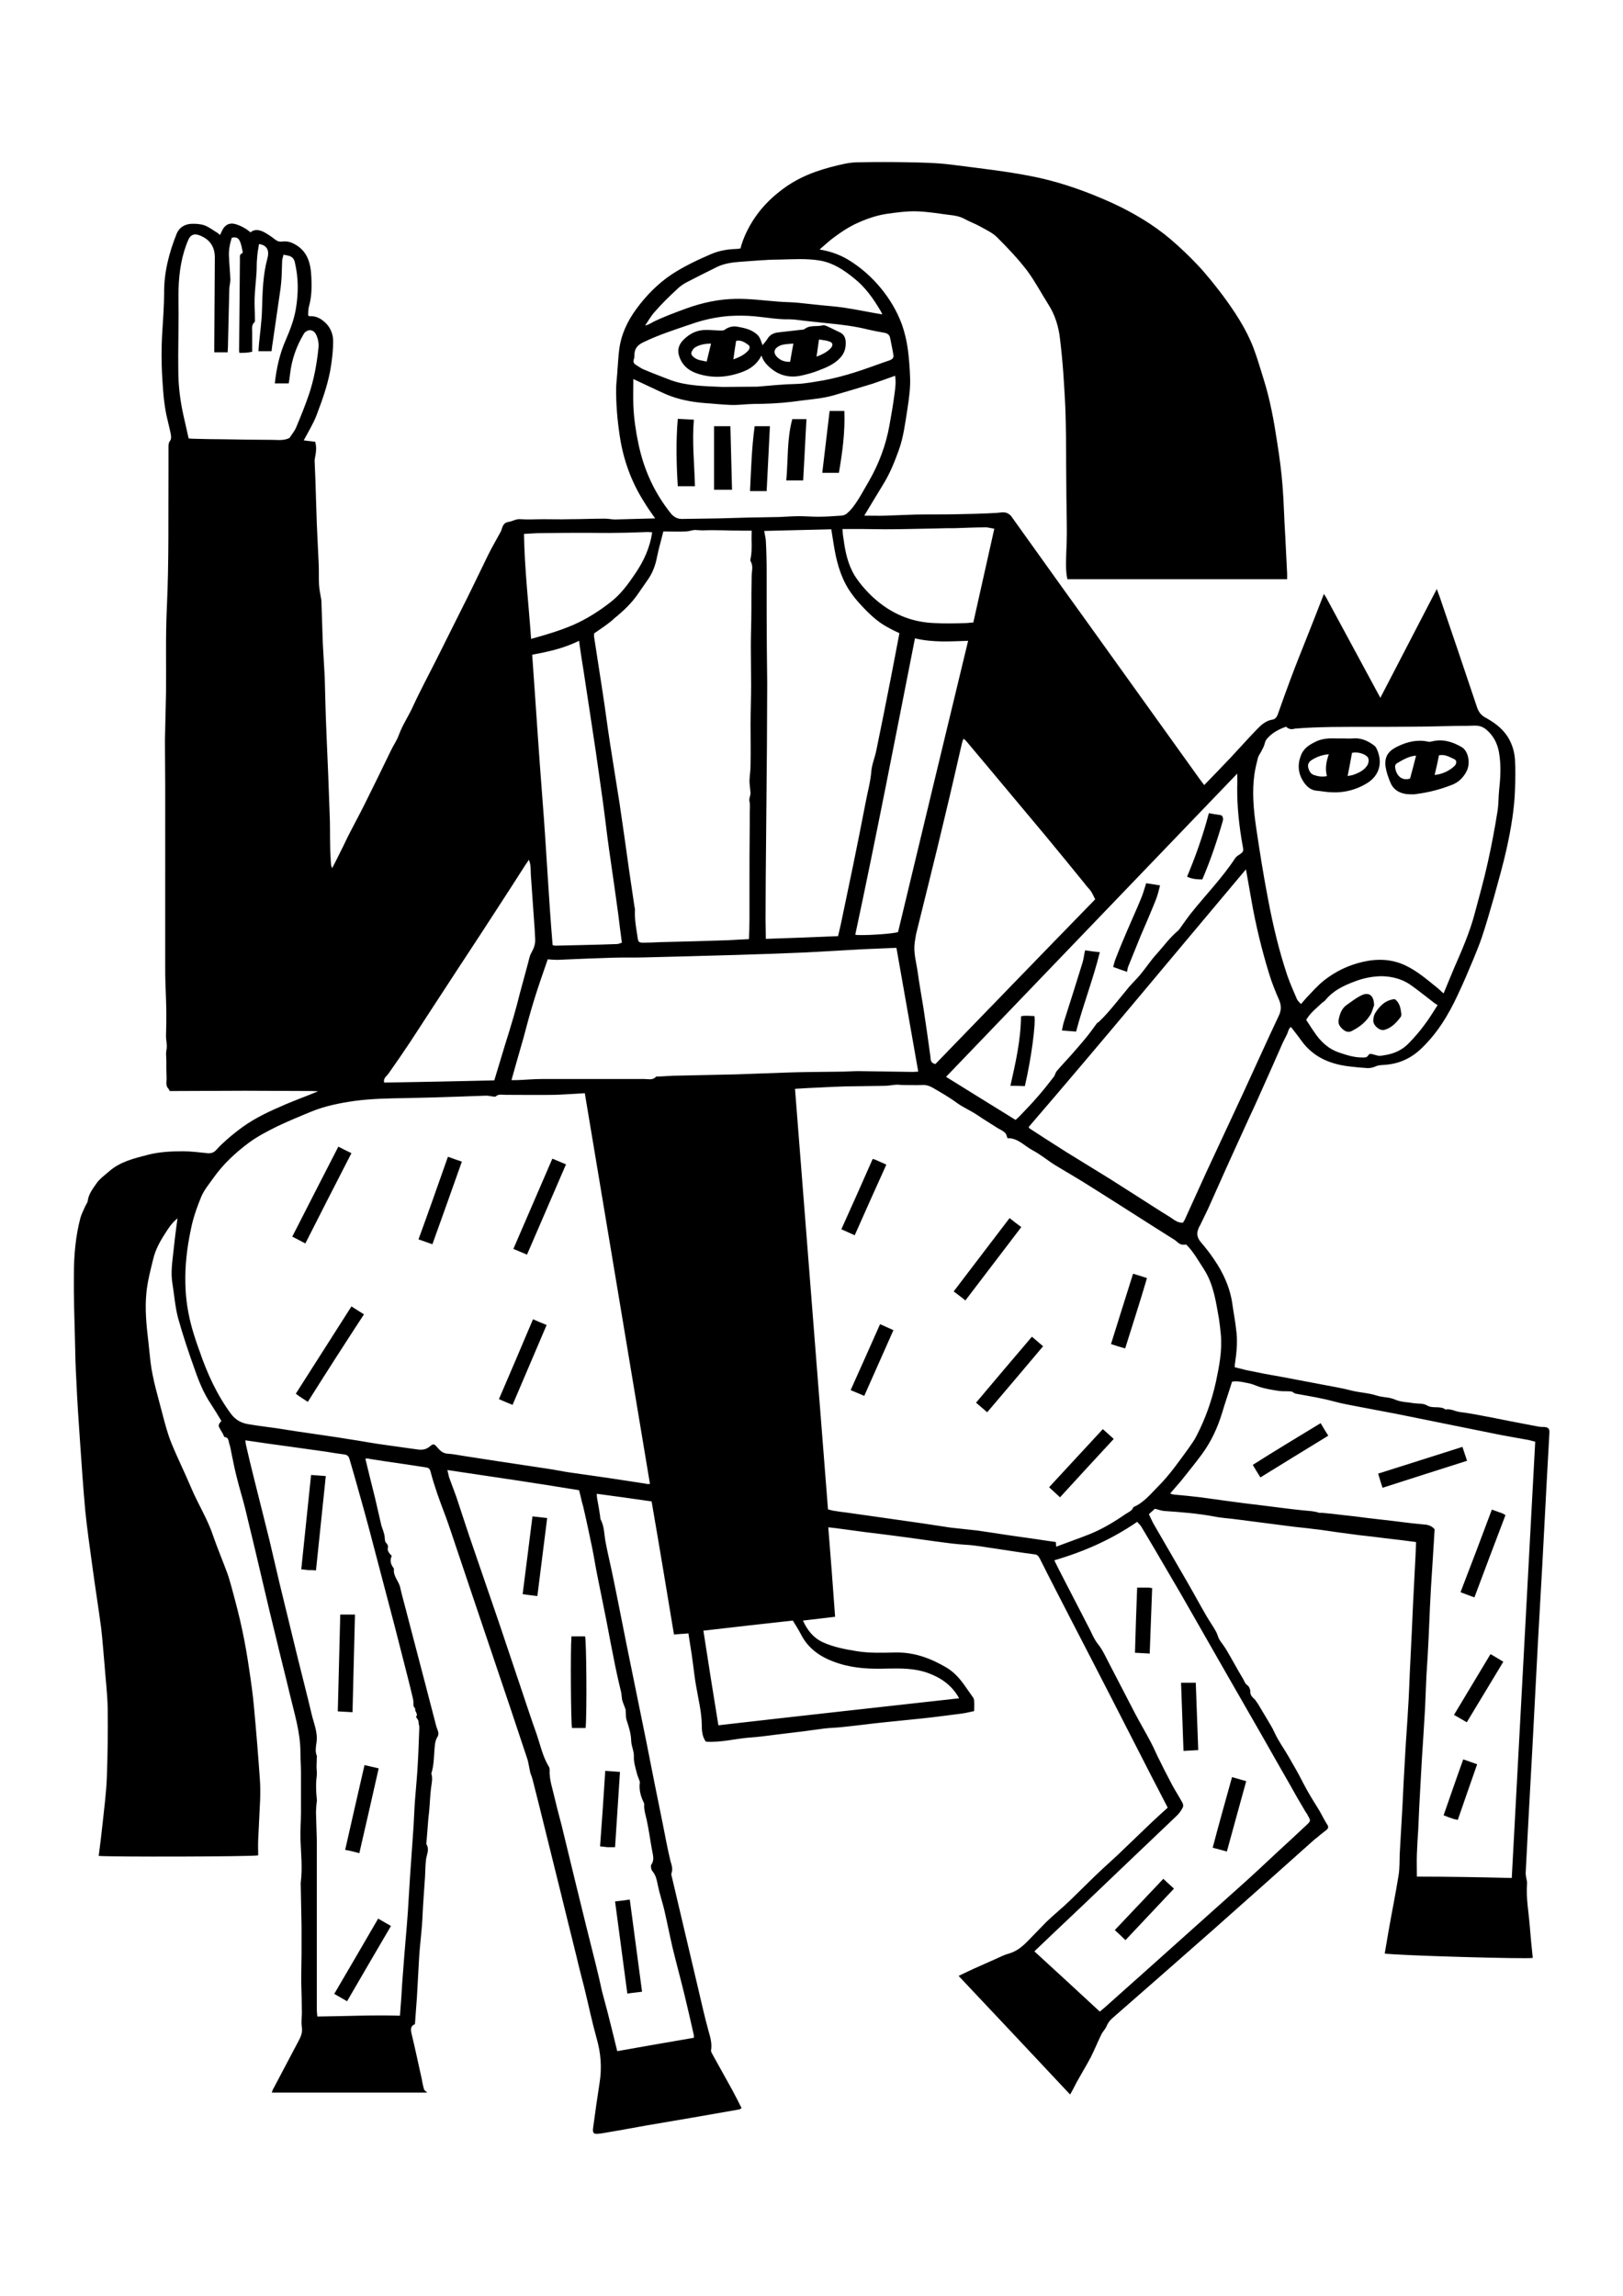 <svg xmlns="http://www.w3.org/2000/svg" viewBox="0 0 595.3 841.9" xml:space="preserve"><path d="M134 534.9c1.2 5 2.4 9.8 3.6 14.6.8 3.3 1.5 6.7 2.3 10 .2.7.5 1.3.7 2 .2.8.5 1.5.5 2.3.1.8 0 1.6.7 2.2.3.3.6 1 .5 1.4-.4 1.4.5 2.2 1.4 3.2-.8 1.6-.4 3.1.7 4.5 0 .1.1.1.1.2-.4 2.7 1.8 4.5 2.3 6.9.5 2.4 1.2 4.7 1.8 7.1 2.5 9.4 4.9 18.9 7.4 28.3l3.9 15c.2.7.4 1.4.7 2.1.3.9.3 1.6-.3 2.5-.5.9-.7 1.9-.8 2.9-.4 3.4-.2 6.9-1.3 10.3.6 1.8.1 3.6-.1 5.3-.3 2.5-.4 4.9-.6 7.4-.1 1.7-.4 3.4-.5 5.2-.2 2.5-.4 5.1-.6 7.6 0 .1-.1.3 0 .4 1.3 2.1-.1 4.1-.2 6.2-.2 1.9-.2 3.8-.3 5.7-.3 4.7-.7 9.4-.9 14-.2 5.4-1 10.8-1.3 16.2-.3 4.8-.5 9.6-.8 14.4-.2 3.1-.5 6.2-.7 9.5-1.7.7-1.6 1.9-1.2 3.7 1.3 5.3 2.4 10.7 3.6 16 .3 1.4.5 2.8.9 4.1.1.5.7.8 1.2 1.3h-57c.2-.6.3-1.1.6-1.5 3.1-5.9 6.3-11.9 9.4-17.8.8-1.5 1.3-3 1-4.8-.3-2 .1-4.1 0-6.1 0-3.2-.1-6.4-.2-9.7v-4c0-2.3.1-4.5.1-6.8v-10.3c-.1-5.2-.2-10.3-.3-15.5v-.4c.7-5.4.1-10.7-.1-16.1-.1-3.3.2-6.5.2-9.8V650c0-2.4-.2-4.8-.2-7.2 0-7.6-2.3-14.7-4-21.9-1.6-6.8-3.4-13.7-5-20.5-1.5-6-2.9-11.9-4.3-17.9-2.3-9.8-4.6-19.6-7-29.4-.9-3.6-2-7.1-2.9-10.7-.8-3-1.4-6-2-9-.3-1.4-.5-2.9-1-4.3-.2-.8-.2-2-1.6-2.1-.2 0-.4-.7-.6-1.1-.4-.6-.7-1.3-1.1-1.9-.7-1.2-.7-1.5.5-2.9-1.2-2-2.4-4-3.7-6-2.6-3.8-4.4-8.1-5.9-12.4-2.3-6.4-4.5-12.9-6.3-19.4-1.1-4.2-1.4-8.6-2.1-12.9-.6-3.8 0-7.6.4-11.4.4-3.9.9-7.9 1.5-12.2-2.1 1.7-3.3 3.6-4.5 5.5-1.9 2.9-3.6 6-4.4 9.4-1 4.1-2.1 8.2-2.5 12.4-.6 5.9 0 11.9.7 17.8.3 2.5.5 5 .8 7.5.8 6.6 2.8 12.9 4.4 19.2.9 3.4 1.8 6.9 3.1 10.2 2.3 5.7 5.1 11.3 7.5 17 2.5 5.9 6 11.4 8 17.5 1.6 4.6 3.5 9.1 5.2 13.7.6 1.7 1.1 3.5 1.6 5.3 1.4 5.2 2.8 10.4 3.9 15.7 1 4.7 1.8 9.4 2.5 14.2.7 4.7 1.4 9.5 1.8 14.3.8 8.6 1.5 17.2 2.1 25.8.2 2.6.2 5.3.1 8-.2 4.8-.5 9.6-.7 14.4-.1 1.9 0 3.8 0 5.7-1.8.5-55.3.6-58.5.2.5-3.9 1-7.7 1.4-11.6.6-5.8 1.4-11.6 1.6-17.5.3-8.3.4-16.6.3-24.9-.1-5.5-.8-11.1-1.2-16.6-.4-4.4-.7-8.7-1.2-13-1-7.5-2.2-15-3.2-22.4-.9-6.7-1.9-13.5-2.6-20.3-.8-8.8-1.4-17.6-2-26.4-.5-7.2-1-14.5-1.3-21.7-.3-4.9-.4-9.8-.5-14.7-.2-8-.5-16-.4-24 0-7 .6-14.1 2.4-20.9.4-1.4 1.1-2.7 1.7-4.1.3-.7.9-1.4 1-2.2.3-2.4 1.8-4.3 3.1-6.2 1.2-1.8 3.1-3.1 4.8-4.6 4-3.5 9.1-4.7 14.1-6 4.3-1.1 8.6-1.3 12.9-1.3 3 0 6 .4 9 .7 1.4.1 2.4-.2 3.4-1.4 2.3-2.5 4.9-4.7 7.6-6.8 4.8-3.8 10.2-6.5 15.8-8.9 4.4-2 9-3.6 13.8-5.6-.9 0-1.6-.1-2.3-.1-8.2 0-16.3-.1-24.5-.1-8.3 0-16.7.1-25 .1h-2.7c-.1-.3-.2-.6-.4-.8-1.1-1.1-.7-2.5-.7-3.8-.1-2.3-.1-4.5-.1-6.8 0-1.1-.2-2.3 0-3.4.5-2-.2-3.8-.1-5.8.1-2.6.1-5.2.1-7.9 0-3.5-.2-7-.3-10.5-.1-2.3-.1-4.6-.1-6.9V288c0-5.5-.1-10.9-.1-16.4.1-5.9.3-11.8.4-17.7.1-10.4-.2-20.7.3-31.1.8-17.1.5-34.3.6-51.4v-7.5c0-.8 0-1.5.6-2.3.4-.4.4-1.4.3-2-.3-1.8-.8-3.6-1.2-5.4-1.2-4.7-1.6-9.5-1.9-14.3-.3-4.4-.4-8.7-.3-13.1.1-4.3.5-8.6.7-12.9.1-2.1.2-4.2.2-6.2-.1-7.7 1.8-15 4.6-22 .9-2.2 2.8-3.4 5.1-3.6 1.7-.1 3.4 0 5 .5 1.7.6 3.2 1.8 4.7 2.7.4.2.7.5 1.1.9.3-.6.5-1.1.7-1.5 1.1-2.4 3-3.3 5.6-2.3.9.3 1.8.7 2.6 1.2.8.4 1.5 1 2.3 1.6 1.5-1.3 3.3-.9 4.9-.1 1.5.8 2.9 1.8 4.2 2.8.8.6 1.4.8 2.4.7 1.5-.2 2.9 0 4.4.8 5.1 2.6 6.2 7.3 6.4 12.3.2 3.6.1 7.3-.9 10.8-.3 1-.2 2.1-.3 3.1.3.2.4.4.5.4 2.6-.3 4.6 1.1 6.2 2.7 1.7 1.8 2.5 4.1 2.5 6.5 0 2.8-.3 5.6-.7 8.4-.9 6.5-3.1 12.6-5.4 18.7-1.2 3.1-3 6-4.7 9.2 1.4.2 2.7.3 4.2.5.5 1.7.4 3.3.1 5-.1.7-.3 1.3-.3 2 .2 4.6.4 9.2.5 13.8l.3 9.3c.2 5 .5 9.9.7 14.9.1 2.4 0 4.9.1 7.3.1 1.8.5 3.6.8 5.4.1.4.1.7.1 1.1.2 5 .3 10 .5 15.1.2 4.1.5 8.3.7 12.4.1 2.5.1 5 .2 7.6.1 4.8.3 9.6.5 14.5.4 9.2.8 18.5 1.1 27.7.2 4.2.1 8.3.2 12.5 0 2.1.2 4.3.3 6.4 0 .3.2.7.4 1.4 1.3-2.4 2.3-4.5 3.3-6.5 1.1-2.1 2-4.2 3.1-6.3 1.8-3.5 3.7-7 5.5-10.6 3.3-6.6 6.5-13.2 9.7-19.8.9-1.9 2.2-3.7 2.9-5.7 1.3-3.6 3.5-6.8 5.1-10.3 2.8-6.1 6-12 9-18 3.6-7.3 7.3-14.5 10.9-21.8 2.6-5.2 5.1-10.5 7.7-15.8 1.4-2.9 3.1-5.7 4.6-8.5.1-.1.1-.3.2-.4.5-1.4.7-3 2.7-3.3 1.5-.2 2.8-1.2 4.5-1 2.8.2 5.5 0 8.3 0 3.2 0 6.4.1 9.6 0 4.3 0 8.7-.2 13-.2 1.2 0 2.5.3 3.7.3 4.8-.1 9.7-.3 14.7-.4-1.5-2.1-2.9-4.1-4.1-6.1-4.7-7.4-7.6-15.5-8.9-24.2-.9-6-1.4-11.9-1.3-17.9.1-2.2.4-4.4.5-6.6.2-2.3.3-4.7.6-7 .7-5.6 3-10.5 6.3-15 3.6-4.9 7.9-9.3 13-12.7 4.6-3 9.5-5.3 14.6-7.5 2.9-1.2 5.9-1.7 9-1.8.5 0 1-.1 1.6-.2 1-3.9 2.8-7.5 5-10.9 3.2-4.8 7.3-8.7 12.1-12 6.5-4.4 13.8-6.6 21.4-8.2 1.9-.4 3.8-.5 5.7-.5 5.6-.1 11.1-.1 16.7 0s11.1.2 16.6.9c10.7 1.4 21.4 2.5 32 4.8 9.4 2.1 18.4 5.4 27.2 9.4 7.5 3.5 14.6 7.7 20.9 13 3.5 3 6.8 6.1 10 9.5 3.3 3.5 6.3 7.3 9.2 11.1 4.5 6.1 8.7 12.4 11.4 19.5 1.4 3.7 2.5 7.6 3.7 11.4 2.4 7.6 3.8 15.5 5 23.4.8 5.1 1.5 10.3 1.9 15.4.5 6.1.6 12.3 1 18.4.2 4.7.5 9.3.7 14v2.1h-80.6c-.7-3.2-.5-6.6-.4-9.9.1-2.3.2-4.6.2-6.9 0-6.2-.2-12.5-.2-18.7-.1-7.4 0-14.8-.2-22.2-.1-6-.5-12-.9-18-.3-4.1-.7-8.3-1.2-12.4-.5-4.5-1.8-8.8-4.3-12.7-2.6-4.1-4.9-8.5-7.8-12.4-3.3-4.3-7.1-8.3-11-12.2-1.7-1.7-4.2-2.8-6.3-4-1.8-1-3.8-1.7-5.6-2.7-1.8-1-3.8-1.3-5.7-1.5-4-.5-7.9-1.2-11.9-1.3-3.6-.1-7.2.4-10.8.9-4.1.6-8 2-11.8 3.8-2.5 1.2-4.9 2.8-7.1 4.4-2 1.4-3.8 3.1-5.9 4.9 4.3.7 8 2.1 11.4 4.3 4.2 2.7 7.9 6 11.1 9.9 3.2 3.9 5.8 8.2 7.6 13 1.3 3.6 2.1 7.4 2.5 11.2.3 2.7.5 5.5.6 8.2.2 4.1-.4 8.1-1 12.1-.8 5-1.4 10-3.1 14.8-1.6 4.4-3.3 8.7-5.8 12.7-2.3 3.7-4.5 7.5-6.9 11.4 2.7 0 5.3.1 7.9 0 3.6-.1 7.2-.3 10.9-.4 4.8-.1 9.6 0 14.3-.1 5.1-.1 10.2-.2 15.4-.5 1.6-.1 3.1-.6 4.5.4.3.2.7.5.9.8 8.9 12.4 17.7 24.8 26.6 37.1l42.6 59.4c.5.7 1 1.3 1.6 2.1 3.4-3.5 6.7-6.9 9.9-10.3 3.1-3.3 6.1-6.7 9.2-9.9 1.6-1.7 3.4-3.4 5.9-3.8.9-.1 1.5-.8 1.9-1.7 1.5-4.3 3.1-8.7 4.7-13 1.9-5.1 3.9-10.1 5.9-15.1 2.1-5.3 4.2-10.6 6.4-16.3.5.9 1 1.5 1.3 2.2 6.1 11.2 12.1 22.5 18.2 33.7.3.6.7 1.3 1.2 2.2 6.9-13.3 13.7-26.4 20.7-39.9.4 1.2.7 1.9 1 2.7 4.6 13.5 9.2 27 13.7 40.5.6 1.9 1.6 3.2 3.4 4.1 3.6 2 6.8 4.5 8.7 8.3 1.2 2.4 1.8 4.9 1.9 7.5.2 3.3.1 6.7 0 10-.2 7.5-1.5 14.9-3.1 22.2-1.3 5.9-3 11.7-4.6 17.6-1.4 4.9-2.8 9.8-4.4 14.6-.9 2.8-2.1 5.5-3.2 8.3-1.8 4.3-3.6 8.6-5.6 12.8-3.5 7.6-7.8 14.7-14 20.4-3.6 3.3-8 5.2-12.9 5.5-1.2.1-2.4.1-3.4.6-1.4.6-2.7.7-4.1.5-1.5-.1-2.9-.2-4.4-.4-7.5-.7-14.1-3.2-18.7-9.6-1.2-1.7-2.5-3.3-3.8-5-1 .7-1 1.9-1.5 2.8l-1.5 3c-1.4 3.1-2.7 6.2-4.1 9.3-1.8 4.1-3.7 8.2-5.5 12.3-.8 1.8-1.6 3.5-2.4 5.2-1.9 4.2-3.8 8.3-5.7 12.5-2 4.4-4 8.8-5.9 13.1-1.3 2.8-2.5 5.7-3.8 8.5-1 2.1-2 4.1-3 6.2-.2.3-.4.6-.5 1-.9 2-.4 3.6 1 5.2 1.6 1.9 3.2 3.9 4.6 6 3.6 5.2 6.1 10.8 6.9 17.1.4 2.9 1 5.8 1.3 8.8.6 4.1.2 8.2-.4 12.3-.1.4-.1.9-.1 1.5 1.4.3 2.7.7 4 1 2.3.5 4.6.9 6.9 1.4 2.2.4 4.5.8 6.7 1.2 5.3 1 10.5 2 15.8 3 3.1.6 6.2 1.1 9.2 1.9 3.1.8 6.5.9 9.5 1.9 2.2.7 4.6.5 6.8 1.5 2.1.9 4.6.9 6.9 1.3 1.6.2 3.4 0 4.7.8 2.2 1.3 4.8 0 6.8 1.5 1.9-.4 3.5.7 5.2.9 1.7.2 3.5.5 5.2.8 4.3.8 8.6 1.6 12.9 2.5 3.7.7 7.3 1.4 11 2.1.6.1 1.2.1 1.8.1 1.6.1 2.1.6 2 2.2-.3 5.4-.6 10.8-.9 16.3-.6 10.7-1.1 21.4-1.7 32.1-.5 9.4-1.1 18.8-1.6 28.3-.7 12.7-1.3 25.4-2 38.1-.5 9.7-1.1 19.4-1.6 29.2l-.9 17.4c0 .6.1 1.2.2 1.7.1.7.4 1.5.3 2.2-.4 5.2.6 10.4 1 15.5.3 3.9.7 7.8 1.1 11.7-1.7.5-50.2-.9-54.3-1.6.5-2.7.9-5.5 1.4-8.2 1.2-6.9 2.6-13.7 3.7-20.6.4-2.5.3-5.2.4-7.7.3-5.8.7-11.7 1-17.5.3-6.3.6-12.6 1-18.9.3-5.8.8-11.7 1.1-17.5.3-4.2.4-8.4.6-12.6.2-4.8.5-9.6.7-14.4.2-3.7.3-7.4.5-11.1.3-5.8.6-11.6.9-17.5.1-1.6.1-3.2.2-4.9-3.8-.5-7.6-1-11.4-1.4-3.1-.4-6.2-.8-9.2-1.1-2.8-.4-5.6-.7-8.3-1.1-2.9-.4-5.8-.9-8.8-1.2-2.9-.4-5.7-.6-8.6-1-6.5-.8-12.9-1.7-19.4-2.5-2.8-.4-5.7-.5-8.5-1.1-6-1.1-12.1-1.6-18.3-2-1-.1-2-.5-3.3-.8-.5.5-1.3 1.1-2.2 2 .6 1.2 1.1 2.4 1.7 3.5 4 7 8.1 13.9 12.1 20.9 2.5 4.3 4.8 8.6 7.3 12.9 1.1 1.9 2.4 3.7 3.5 5.7.4.7.6 1.5.9 2.2.1.3.3.7.5 1 .9 1.3 1.9 2.6 2.7 4 2 3.4 3.8 6.8 5.8 10.1.5.8.7 1.8 1.6 2.4.6.4 1.1 1.5 1.1 2.3-.1 1.6 1 2.2 1.8 3.1.4.5.7 1.1 1.1 1.6 1 1.7 2.1 3.5 3.1 5.2 1 1.7 2.1 3.4 2.9 5.2 1.4 3.1 3.5 5.9 5.2 8.9 1.8 3.1 3.6 6.2 5.2 9.4 1.6 3.1 3.4 6.1 5.3 9.1 1.3 2 2.3 4.3 3.6 6.3.5.7.5 1.4-.3 2-1 .8-2.1 1.6-3.1 2.5-.5.4-.9.7-1.4 1.1-12.2 10.9-24.4 21.8-36.6 32.6-12.5 11-25 22-37.5 32.9-1 .9-1.6 1.8-2.1 3-.5 1.1-1.5 2-2 3.2-1.3 2.7-2.4 5.4-3.7 8-1.7 3.2-3.6 6.3-5.3 9.4-.5.9-.9 1.8-1.4 2.7-.2.4-.5.9-.9 1.6-13.7-14.6-27.2-29-40.9-43.5 2-.9 3.7-1.8 5.5-2.6 2.8-1.2 5.5-2.5 8.3-3.7 1.6-.7 3.1-1.5 4.7-1.9 2.7-.8 4.7-2.4 6.6-4.3 2.4-2.4 4.7-4.9 7.1-7.3 2.8-2.7 5.8-5.1 8.6-7.8 3.1-3 6.2-6.1 9.3-9.1 2.7-2.6 5.4-5 8.1-7.5 4.1-3.9 8.2-7.9 12.3-11.8 2-1.9 4.1-3.8 6.2-5.7-2.1-4-3.9-7.6-5.8-11.2-5-9.8-10-19.5-15-29.3-4.8-9.4-9.7-18.8-14.6-28.3-3.9-7.6-7.8-15.1-11.6-22.7-.5-.9-.9-1.3-1.9-1.4-4.8-.6-9.5-1.4-14.3-2.1-3.6-.5-7.2-1.2-10.8-1.4-3.6-.2-7.2-.7-10.9-1.2l-10.8-1.5c-5-.7-10-1.3-14.9-1.9-3.7-.5-7.5-1-11.2-1.5-.8-.1-1.6-.2-2.7-.3.9 11 1.7 21.7 2.5 32.8-3.9.5-7.7.9-11.8 1.4 1.6 3.5 3.8 6.3 7.2 7.9 3.9 1.8 8.1 2.6 12.4 3.3 4.8.8 9.6.6 14.4.5 6.9-.1 12.8 2.1 18.6 5.5 2.7 1.6 4.7 3.8 6.5 6.3 1.1 1.6 2.2 3.1 3.3 4.7.3.4.4.9.4 1.4.1 1.1 0 2.2 0 3.6-1.5.3-3 .7-4.5.9-4.9.6-9.8 1.3-14.7 1.8-4.6.5-9.1.9-13.7 1.4-5 .5-10 1.2-15 1.7-2.4.3-4.8.3-7.2.6-2.5.3-5 .7-7.4 1l-9.9 1.2c-3.3.4-6.6.9-9.9 1.1-5.4.4-10.6 1.9-16.1 1.5-1.4-1.9-1.5-4.1-1.5-6.3-.1-4.8-1.3-9.5-2.1-14.2-.5-2.8-.8-5.7-1.2-8.6-.3-2.2-.6-4.5-1-6.7-.2-1.2-.4-2.5-.6-3.9-1.8.1-3.5.3-5.3.4-2.7-16.3-5.4-32.6-8.2-48.8-6.8-1-13.4-1.9-20.1-2.8 0 .6 0 1.1.1 1.6.4 2.2.8 4.4 1.1 6.5.1.5 0 1.1.3 1.5 1.2 2.4 1.2 5 1.6 7.5.8 4.4 1.9 8.8 2.8 13.2 2.3 11.1 4.4 22.2 6.7 33.3 1.8 9 3.7 18 5.5 27 2 10.2 4 20.3 6.1 30.5.9 4.5 1.7 9 2.8 13.5.4 1.5 1 2.9.4 4.5-.2.5.1 1.2.2 1.7 1.3 5.7 2.7 11.3 4 17 1.8 7.6 3.6 15.3 5.4 22.9 1.3 5.5 2.5 11 4 16.4.7 2.4 1.3 4.6.9 7-.1.5.4 1.2.7 1.8 2.3 4.2 4.7 8.4 7 12.6 1.2 2.2 2.3 4.4 3.5 6.8-.4.2-.7.5-1 .5-11.4 2-22.8 4-34.2 5.9-5.5 1-10.9 2-16.4 2.9h-.2c-2.5.4-3 0-2.6-2.5.7-5.4 1.5-10.7 2.3-16 .9-5.6.5-11-1.1-16.5-1.7-6.1-3-12.4-4.5-18.5-1-3.9-2-7.7-2.9-11.6-1.9-7.8-3.9-15.6-5.8-23.5l-7.8-31.5c-.8-3.2-1.6-6.3-2.4-9.5-.2-.9-.6-1.8-.9-2.7-.2-.8-.3-1.7-.5-2.5-.2-.9-.3-1.8-.6-2.6l-6.3-18.9c-4.8-14.2-9.6-28.5-14.4-42.7-2.6-7.7-5.2-15.5-7.8-23.2-1.4-4.2-3.1-8.3-4.5-12.4-.9-2.7-1.8-5.4-2.5-8.2-.3-1.1-.9-1.4-1.8-1.5-2.6-.4-5.2-.8-7.9-1.2-4.2-.6-8.4-1.2-12.7-1.9-.2-.2-.7-.1-1.5-.1zm253.4 32.3c4.2-1.6 8.3-3 12.3-4.6 4.7-1.9 9-4.5 13.2-7.4 1.1-.7 2.4-1.2 2.8-2.5 3.8-1.6 6.3-4.8 9.1-7.6 4.2-4.2 7.6-9.1 11.1-13.9 1.1-1.6 2.3-3.2 3.1-4.9 3.2-6.2 5.5-12.8 7-19.6 1.2-5.7 2.3-11.3 1.8-17.2-.2-2-.4-4-.7-5.9-1.1-6.1-1.9-12.3-5.3-17.8-2.1-3.2-3.9-6.6-6.7-9.4-1.7.2-2.3 0-3.6-1.2-.2-.1-.3-.3-.5-.4-2.5-1.6-5.1-3.2-7.6-4.8-8.5-5.4-16.9-10.8-25.4-16.1-3.5-2.2-7.2-4.3-10.8-6.5-2.9-1.8-5.5-4-8.5-5.6-3-1.6-5.4-4.5-9.1-4.4-.1 0-.2-.2-.1-.1-.3-.8-.4-1.5-.9-1.9-.7-.7-1.6-1.1-2.5-1.6-2.5-1.6-5-3.1-7.5-4.8-2.5-1.7-5.2-2.8-7.7-4.6-2.7-2-5.7-3.7-8.6-5.4-1.2-.7-2.5-1.2-4-1.1-2.4.1-4.8 0-7.1 0-.9 0-1.8-.2-2.6-.1-1.4.1-2.8.4-4.1.4-4.7.1-9.3.1-14 .2-3.2.1-6.4.2-9.5.4-3.1.1-6.2.3-9.4.5 4 51.5 8.1 102.8 12.1 154.2.7.2 1.3.4 1.9.5 1.7.3 3.4.5 5 .7 4.5.6 8.9 1.3 13.4 1.9l14.7 2.1 9.9 1.5c3.4.4 6.7.7 10.1 1.1 3.6.5 7.1 1.1 10.6 1.6 3.7.5 7.4 1.1 11.2 1.6 2.2.3 4.4.7 6.8 1 0 .3 0 .9.1 1.7zm-149-23c-8-47.9-15.9-95.6-23.9-143.3-3.9.2-7.5.5-11.1.6-6 .1-12 0-18 0-1.2 0-2.5-.4-3.6.6-.2.2-.7 0-1.1 0-.8-.1-1.6-.3-2.4-.3-3.7.1-7.4.3-11.1.4-6.2.2-12.3.4-18.5.5-6.1.1-12.3.2-18.4 1-5.7.8-11.2 1.9-16.5 4.1-4.1 1.7-8.2 3.4-12.2 5.3-3.6 1.8-7.3 3.7-10.5 6.1-4.8 3.6-9.2 7.7-12.7 12.6-1.6 2.3-3.5 4.5-4.6 7.1-1.6 3.9-3 7.9-3.8 12-1.4 6.6-2.2 13.3-2 20 .1 5.6 1 11.1 2.5 16.4.8 2.8 1.7 5.5 2.7 8.2 2.8 8.2 6.4 16.1 11.6 23.1 1.7 2.2 3.8 3.3 6.4 3.7 3.5.6 7 1 10.5 1.5 4.4.7 8.8 1.4 13.2 2 5.5.8 11 1.6 16.4 2.5 3.1.5 6.3 1.1 9.4 1.5 4 .6 8 1.1 12.1 1.7 1.8.3 3.4.2 4.9-1.1 1.3-1.1 1.6-.9 2.7.4 1 1.2 2.1 2.2 3.8 2.3 1.9.1 3.8.5 5.7.8 4.5.7 9 1.4 13.6 2.1 5.8.9 11.5 1.7 17.3 2.6 2.8.4 5.5 1 8.3 1.4 4.7.7 9.4 1.3 14 2l13.8 2.1c.4.2.8.1 1.5.1zm316.1 144.5c2.9-53.4 5.7-106.7 8.6-160-.9-.2-1.5-.4-2.3-.6-4.3-.8-8.7-1.5-13-2.4-11.9-2.4-23.7-4.8-35.6-7.2-4.6-.9-9.1-1.7-13.7-2.6-2.5-.5-4.9-.9-7.4-1.5-2.1-.5-4.1-1.1-6.2-1.5-3.2-.7-6.4-1.2-9.6-1.8-.6-.1-1.1-.7-1.6-.8-1.5-.2-3 0-4.5-.2-2.6-.4-5.3-.8-7.8-1.7-1.1-.4-2.2-.9-3.3-1.1-2.1-.4-4.2-1-6.2-.6-1.2 3.9-2.5 7.6-3.6 11.3-1.7 5.6-4.1 10.8-7.6 15.5-2.3 3.1-4.8 6.2-7.2 9.2-1.3 1.6-2.8 3.2-4.3 5 .6.2 1 .4 1.5.4 3.2.3 6.5.6 9.7 1 3.1.4 6.3.9 9.4 1.3 4.5.6 8.9 1.2 13.4 1.7 4.9.6 9.9 1.3 14.9 1.8 1.8.2 3.7.2 5.5.8.5.2 1 0 1.5.1 2.5.2 5 .5 7.4.8 3.1.3 6.1.7 9.2 1.1 2 .2 4 .5 6.1.7 4.6.5 9.2 1.2 13.9 1.6 1.7.1 3.2.3 4.5 1.8-.1 1.6-.2 3.3-.3 5.1-.2 3.2-.4 6.4-.6 9.5-.3 4.6-.6 9.2-.8 13.8-.2 3.9-.3 7.7-.5 11.6-.2 4.6-.5 9.1-.8 13.7-.2 4-.3 7.9-.5 11.9l-.6 9.9c-.4 6.1-.8 12.2-1.1 18.4-.3 5.4-.6 10.8-.8 16.2-.2 3-.4 6-.5 9.1-.1 2.6 0 5.3 0 8.2 11.3 0 22.9.2 34.8.5zM217.9 232.3v1.2c1 6.7 2.1 13.4 3.1 20.1 1 6.4 1.8 12.9 2.8 19.3 1.1 7.2 2.3 14.3 3.4 21.4 1.2 8.2 2.4 16.4 3.5 24.5.7 4.5 1.3 9.1 2 13.6.1.4.2.9.2 1.3-.2 3.5.5 6.9 1 10.3.2 1.5.5 1.7 2.1 1.7 2.1 0 4.2-.1 6.3-.2 8.2-.2 16.5-.4 24.7-.7 2.5-.1 5-.3 7.7-.4.1-2.5.2-4.9.2-7.4v-12.1c0-7.6 0-15.2.1-22.8V298c0-1.4.2-2.8-.1-4.1-.3-1.3.7-2.5.3-3.8v-.2c-.1-1.2-.3-2.5-.3-3.7.1-1.9.4-3.8.4-5.7.1-5 0-9.9 0-14.9 0-4.8.2-9.5.2-14.3 0-4.7-.1-9.5-.1-14.2 0-4.5.2-9 .2-13.5 0-4.1 0-8.1.1-12.2 0-1.9.7-3.8-.4-5.6-.1-.2-.1-.6 0-.9.4-1.8.4-3.7.4-5.5-.1-1.6 0-3.2 0-4.8h-3.4c-4.9 0-9.8-.3-14.7-.1-.6 0-1.3-.1-2-.1-.4 0-.7-.1-1.1 0-1 .1-2 .5-3 .5-2.7.1-5.5 0-8.2 0-.8 3.3-1.7 6.3-2.3 9.3-.6 3.2-1.7 6.1-3.6 8.7-1.1 1.6-2.3 3.3-3.4 4.9-2.4 3.5-5.4 6.3-8.6 8.9-2.2 2.1-4.8 3.7-7.5 5.6zM90 528.2c.1.7.1 1.2.2 1.6 1 4.3 2 8.6 3.1 12.9 1.8 7.3 3.7 14.6 5.5 22 1.3 5.4 2.5 10.8 3.8 16.2 2.2 9.1 4.4 18.1 6.6 27.1 1.7 6.9 3.5 13.8 5.1 20.6.8 3.4 2.3 6.7 1.8 10.3-.2 1.6-.6 3.3.1 5 .1.2 0 .4 0 .7 0 1.1-.1 2.1-.1 3.2s.2 2.2.1 3.3c-.4 2.9-.3 5.8 0 8.7.1.5 0 1-.1 1.6-.1 1.1-.2 2.2-.2 3.3.1 3.3.2 6.7.3 10V736.9c0 .8.1 1.6.2 2.6 10.2-.1 20.2-.6 30.3-.3.2-2.2.3-4.5.5-6.7.2-3.4.4-6.8.7-10.2.5-7.1 1.2-14.1 1.7-21.2.3-4.3.5-8.7.8-13 .4-6.2.9-12.4 1.3-18.6.2-3.5.3-6.9.6-10.4.3-3.9.7-7.8.9-11.7.3-4.6.4-9.2.6-13.9 0-.7-.3-1.4-.3-2.1 0-.8-1-1.7-.9-1.8.9-1.1-.5-1.9-.3-2.8.1-.3-.6-.8-.6-1.2-.1-.8 0-1.7-.2-2.5-.6-2.7-1.3-5.4-2-8.2-1.6-6.3-3.2-12.6-4.8-18.8-2.3-8.9-4.7-17.7-7-26.6-1.4-5.4-2.8-10.7-4.3-16.1-1.1-4-2.3-8.1-3.4-12.1-.6-2.1-1.2-4.1-1.8-6.2-.3-1-.7-1.5-1.8-1.7-2.2-.3-4.4-.6-6.6-1-4.5-.6-9.1-1.3-13.6-1.9-5.4-.7-10.7-1.5-16.2-2.3zm296.7 44c.8 1.5 1.3 2.7 1.9 3.8 3.7 7.2 7.4 14.3 11.1 21.5.9 1.8 1.7 3.8 3 5.4 1.7 2.1 2.7 4.4 3.9 6.7 3.3 6.3 6.5 12.6 9.8 18.9 1.8 3.4 3.8 6.8 5.6 10.2 1.3 2.4 2.3 5 3.6 7.4 1.4 2.9 2.9 5.7 4.4 8.6 1.2 2.2 2.5 4.2 3.7 6.4.3.5.4 1.3.1 1.8-.5 1-1.2 2-2.1 2.9-5.5 5.3-11.2 10.6-16.7 15.9-5.9 5.6-11.8 11.3-17.7 16.9-3.8 3.6-7.5 7.1-11.3 10.7l-6.6 6.3c8.1 7.4 16 14.7 24 22.1.7-.6 1.3-1.1 1.9-1.6 4.9-4.4 9.9-8.8 14.8-13.2 11.7-10.5 23.5-21 35.2-31.5 4.4-3.9 8.6-7.9 12.9-11.9 3.7-3.4 7.4-6.8 11-10.2 1.6-1.5 1.6-1.6.5-3.5-.2-.5-.5-.9-.8-1.3-2.1-3.5-4.1-7-6.1-10.6-3.3-5.7-6.5-11.4-9.8-17.2-4.5-7.9-9.1-15.8-13.6-23.7l-10.8-18.9c-3.5-6.2-7.1-12.4-10.7-18.5-3-5.2-6.1-10.4-9.2-15.6-.4-.7-1-1.2-1.6-1.9-9.3 6.4-19.4 10.9-30.4 14.1zm-222.6-33.1c.3 1.1.4 1.9.6 2.6.9 2.4 1.8 4.8 2.7 7.3 2.1 6.3 4.1 12.6 6.3 18.9 3.1 9 6.2 18 9.3 27.1 2.9 8.6 5.8 17.2 8.7 25.9 1.6 4.7 3.1 9.4 4.8 14.1 1.6 4.4 2.4 9 4.9 13 .1.2.2.6.2.9-.2 3.7 1.1 7.1 1.9 10.7 1 4.4 2.3 8.7 3.3 13.1 1.4 5.7 2.8 11.5 4.2 17.3l3.9 15.9c1.2 4.9 2.5 9.9 3.7 14.8.8 3.2 1.5 6.3 2.2 9.5.7 2.6 1.4 5.3 2.1 7.9 1.2 4.6 2.3 9.3 3.5 14.1 9.5-1.7 18.8-3.3 28.1-4.9v-.9c-1.1-4.9-2.2-9.8-3.4-14.7-1.4-5.8-3-11.6-4.4-17.4-1.1-4.7-2-9.4-3.1-14.1-.7-2.9-1.7-5.8-2.3-8.8-.4-1.9-.7-3.7-2-5.2-.5-.6-.7-1.9-.4-2.4 1.2-1.7.6-3.4.3-5.1-.7-3.8-1.2-7.6-2-11.3-.4-1.9-1.1-3.8-.9-5.8 0-.1-.1-.3-.1-.4-1.2-2.4-1.9-4.9-1.5-7.6 0-.3-.2-.7-.3-1-.3-.8-.6-1.5-.8-2.3-.5-2-1.2-4.1-1.1-6.1.1-2.1-1-3.9-1-6.1-.1-2.5-.9-5-1.7-7.4-.3-1-.2-2.2-.3-3.3 0-.4-.1-.8-.3-1.2-.4-1.2-1-2.3-1.1-3.5-.1-1.1-.2-2-.5-3.1-1-4.1-1.9-8.3-2.7-12.5-1.1-5.3-2-10.6-3.1-15.9-.9-4.5-1.8-8.9-2.7-13.4-.7-3.4-1.2-6.8-1.9-10.2-1-4.8-2-9.6-3.1-14.3-.2-1.1-.6-2.1-.8-3.1-.3-1.3-.6-2.6-.9-3.7-16.3-2.7-32.2-5-48.3-7.4zm307.6-272.6c-2.6.9-4.9 2.2-6.5 3.9-.6.6-1.1 1.2-1.3 2.2-.2 1-.8 2-1.3 3-.4.8-1 1.5-1.2 2.3-.5 2-1 4-1.3 6.1-.9 6.4-.3 12.9.6 19.2 1.3 8.8 2.7 17.7 4.4 26.5 1.8 9.5 4 18.9 7.1 28.1 1 2.9 2.3 5.8 3.5 8.6.3.6.8 1.1 1.5 1.8.8-.9 1.4-1.6 2-2.3 2.1-2.2 4.1-4.5 6.5-6.4 4.2-3.3 9-5.6 14.3-6.8 5.4-1.2 10.6-1 15.6 1.4 4.2 2 7.8 5.1 11.4 8 .8.6 1.5 1.4 2.5 2.2 1.4-3.3 2.6-6.4 3.9-9.4 2.8-6.4 5.6-12.8 7.4-19.5 1.7-6.4 3.5-12.7 4.9-19.1 1.4-6.3 2.6-12.6 3.6-19 .4-2.6.3-5.3.6-8 .5-4.5.7-9-.1-13.5-.6-3.2-2-6-4.6-8.2-1.3-1.1-2.6-1.5-4.3-1.5-2.1.1-4.2.1-6.4.1-5.8.1-11.5.3-17.3.3-9.6.1-19.2 0-28.7.1-4.5.1-9 .2-13.5.6-1.4.4-2.3.2-3.3-.7zM187.6 396.1h2.1c3-.1 6-.4 9-.4h37.7c1.4 0 3 .5 4.2-.8.1-.2.6-.1.9-.1 1.8-.1 3.5-.2 5.3-.3 7.7-.2 15.4-.3 23.1-.5 6.5-.2 13-.5 19.5-.7 6.4-.2 12.8-.2 19.2-.3 2.1 0 4.1-.2 6.2-.2 6.7.1 13.4.2 20 .3.6 0 1.2-.1 2-.1-2.7-15.2-5.3-30.3-8-45.4-4.2.2-8.1.3-12.1.5-7.2.4-14.3.8-21.5 1.2-4.3.2-8.6.3-12.9.5-4.1.1-8.1.3-12.2.4-6 .2-12 .3-18 .5-5.2.1-10.5.3-15.7.4-3.8.1-7.6 0-11.3.1-6.9.2-13.7.5-20.6.8-1.2 0-2.5-.1-3.6-.2-1.7 5-3.4 9.7-4.9 14.6-1.5 4.8-2.8 9.7-4.1 14.6-1.4 4.8-2.8 9.8-4.3 15.1zm189.7 17.2c.2.3.2.4.3.5 4.6 3 9.1 5.9 13.7 8.8l15.6 9.6 9.9 6.3c4.1 2.6 8.2 5.3 12.3 7.8 1.4.9 2.8 2.2 4.8 2.1.2-.4.4-.7.6-1 2.7-5.9 5.3-11.7 8-17.6 4.5-9.7 9.1-19.5 13.6-29.2 4.3-9.3 8.5-18.7 12.9-28 1-2 1-3.8.2-5.8-1.4-3.2-2.7-6.4-3.7-9.7-2.7-8.8-4.9-17.8-6.5-27-.6-3.6-1.3-7.2-2-11.3-26.7 31.7-52.9 63.4-79.7 94.5zm-69.9-70c.4-1.6.7-3.2 1.1-4.8 1.5-7 2.9-14.1 4.4-21.1 1.6-7.7 3.1-15.4 4.6-23.1.7-3.8 1.8-7.6 2.1-11.5.2-2.5 1.3-5 1.8-7.5 1.8-8.8 3.6-17.6 5.3-26.4 1.1-5.5 2.1-11.1 3.2-16.7-1.5-.7-2.8-1.3-4-2-3.9-2-7-5-9.9-8.1-1.8-1.9-3.4-3.9-4.8-6.1-3.1-5-4.5-10.6-5.4-16.3-.3-1.8-.6-3.6-.9-5.6-8.3.2-16.4.4-24.6.6.2 1.3.5 2.4.6 3.5.2 3.8.3 7.7.3 11.5v15.1c0 8.5.1 17 .2 25.6 0 7.7-.1 15.4-.1 23.1-.1 11.2-.2 22.5-.3 33.7-.1 10-.2 20.1-.2 30.1 0 2.3.1 4.7.1 7 8.9-.3 17.6-.6 26.5-1zm35.7 46.9c19.6-20.2 39-40.3 58.6-60.4-.6-1.2-1.1-2.4-1.8-3.3-.6-.8-1.4-1.5-2-2.4-4.8-5.9-9.6-11.8-14.5-17.7-7-8.4-14-16.7-21-25.1l-7.8-9.3c-.3-.4-.7-.7-1.2-1.1-.3.7-.5 1.3-.6 1.8-2 8.7-4 17.5-6.1 26.2-1.9 8.1-3.9 16.2-5.9 24.3-1.6 6.5-3.2 12.9-4.8 19.4-.2 1-.3 2-.5 3.1-.5 3.7.6 7.2 1.1 10.8.6 4.4 1.4 8.7 2.1 13.1.9 6 1.8 12.1 2.6 18.1 0 1.3.3 2.2 1.8 2.5zM232.3 139c0 3.3-.1 6.4 0 9.6.2 4.8.9 9.6 1.9 14.3 2 9.4 5.8 17.8 11.8 25.3 1.2 1.5 2.6 2.2 4.5 2.1 4.4-.1 8.9-.1 13.3-.2 3.6-.1 7.1-.2 10.7-.3 3.8-.1 7.5-.1 11.3-.2 2.4-.1 4.9-.3 7.3-.3 2.3 0 4.7.2 7 .2 2.8 0 5.6-.2 8.4-.4.7 0 1.5-.3 2-.7.9-.7 1.7-1.6 2.4-2.5 2.3-3 4-6.4 5.9-9.6 3.6-6.3 6.1-13 7.4-20.1.7-3.9 1.4-7.8 1.9-11.8.3-2.2.6-4.3.2-6.6-2.8 1-5.5 2-8.2 2.9-4.8 1.5-9.6 2.9-14.4 4.3-3.9 1.1-7.8 1.4-11.8 1.9-4.8.7-9.6 1.1-14.5 1.2-1.5 0-3 0-4.5.1-2.3.1-4.6.4-6.9.3-3.2-.1-6.5-.5-9.7-.7-4.8-.4-9.5-1.3-14-3.2-4-1.8-7.9-3.7-12-5.6zm221.5 144.7c-35.7 37.2-71.2 74.1-106.8 111.2 8.4 5.2 16.9 10.5 25.5 15.8.6-.5 1.1-1 1.6-1.5 2.4-2.5 4.8-5 7.1-7.7 1.9-2.2 3.6-4.4 5.4-6.7.4-.6.5-1.4 1-2 1.7-2 3.5-3.9 5.3-5.9 1.8-2.1 3.7-4.2 5.4-6.3 1.4-1.7 2.7-3.5 4-5.3.2-.3.6-.4.8-.6 2.1-2 4-4.2 5.8-6.4l4.2-5.1c1.5-2 3.4-3.7 5-5.6 2.1-2.5 3.9-5.3 6.1-7.7 2.6-2.9 4.9-6.1 7.9-8.6.2-.2.4-.4.6-.7 1.3-1.8 2.6-3.7 4-5.5 5.4-6.8 11.5-13 16.3-20.3.3-.5.8-.9 1.3-1.2 1.8-1.2 1.9-1.3 1.5-3.4-1.3-7.2-2.1-14.5-2-21.9.1-1.3 0-2.8 0-4.6zm-366-154.3c-.1-.5-.1-.7-.1-.9.1-11.2.2-22.4.3-33.7 0-.7-.2-1.5.8-1.9.1-.1.3-.4.2-.6-.3-1.4-.5-2.8-1.1-4-.5-1.1-1.5-1.5-2.9-1.1-.7 2.3-1.2 4.7-1 7.1.1 2.7.4 5.5.5 8.2 0 1.2-.4 2.5-.4 3.7-.2 7-.3 14.1-.5 21.1 0 .6-.1 1.3-.1 1.9h-4.9v-2.7c.1-10.7.1-21.4.2-32.1 0-3.5-1.5-6.1-4.5-7.6-2.1-1.1-4.1-1.4-5.2 1.1-2.5 5.7-3.4 11.8-3.6 17.9-.1 3.1 0 6.2 0 9.3 0 6.9-.2 13.9-.1 20.8 0 5.6.7 11.1 1.9 16.5.6 2.8 1.3 5.6 1.9 8.4.6 0 1 .1 1.5.1 3.9.1 7.8.2 11.7.2 5.7.1 11.4.2 17.1.2 2.3 0 4.6.4 6.7-.7.8-1.3 1.8-2.4 2.4-3.8 1.7-4.1 3.4-8.2 4.8-12.4 1.8-5.4 2.8-11 3.4-16.7.2-1.8-.1-3.4-.9-5.1-.6-1.1-1.5-1.6-2.5-1.5-.7.1-1.7.7-2 1.4-2.7 4.5-4.4 9.4-5 14.6-.1 1.1-.3 2.3-.5 3.5h-5.1c.6-5.6 1.8-10.9 4-15.9 1.6-3.7 3-7.3 3.7-11.3 1-5.9 1-11.6-.4-17.4-.3-1.1-.9-1.7-1.8-2.1-.7-.2-1.4-.3-2.3-.5-.2.8-.4 1.4-.5 2-.1 2-.1 4-.2 6-.1 1.5-.2 3-.4 4.4-.9 6.4-1.9 12.9-2.8 19.3-.2 1.3-.4 2.6-.5 3.7h-4.8c.1-1 .1-1.9.2-2.8.4-4.1 1-8.3 1.1-12.4.2-6.4.3-12.7 2-18.9.7-2.5.1-4.8-3.1-5.2-.3 1.7-.6 3.5-.7 5.2-.2 1.7-.1 3.4-.2 5.1-.2 3.2-.6 6.3-.7 9.5-.1 2.5.1 5 .1 7.6 0 .4.1 1.1-.2 1.3-1.1 1-.8 2.3-.8 3.5v7.3c-1.6.4-3.1.4-4.7.4zm107.4 110.7c1.3 18 2.4 35.7 3.8 53.4 1.4 17.7 2.2 35.4 3.7 53.1.5.1.7.2.9.2 7.6-.2 15.2-.3 22.8-.6.6 0 1.2-.4 1.7-.5-.5-3.6-.9-6.9-1.3-10.2l-1.5-10.8c-.6-4.4-1.3-8.8-1.9-13.2-.9-6.4-1.6-12.8-2.5-19.2-.8-5.6-1.6-11.3-2.4-16.9-1.4-9.5-2.9-19-4.3-28.4-.4-2.3-.7-4.7-1.1-7-.2-1.6-.5-3.2-.7-5-5.7 2.8-11.3 4-17.2 5.1zm156.6 382.7c-2.7-4.9-6.8-7.6-11.5-9.3-4.7-1.7-9.7-1.7-14.7-1.6-6.1.2-12.1 0-18-1.9-6-1.9-11-5-13.9-10.8-.9-1.7-1.9-3.3-2.9-4.9-10.9 1.2-21.7 2.4-32.8 3.7 1.8 11.7 3.6 23.1 5.5 34.7 29.5-3.4 58.8-6.6 88.3-9.9zM181.3 396.2c1.4-4.5 2.6-8.7 3.9-12.9 1.1-3.5 2.2-7 3.2-10.5.8-2.8 1.6-5.7 2.3-8.6 1-3.6 1.9-7.1 2.9-10.7.4-1.4.6-2.9 1.3-4.1.9-1.6 1.5-3.2 1.4-5-.1-2.7-.3-5.3-.5-8-.4-5.2-.7-10.5-1.1-15.7-.1-1.7.1-3.5-.7-5.4-.5.8-.9 1.3-1.3 1.9-3.2 5-6.4 10-9.6 14.9-4.8 7.4-9.6 14.8-14.5 22.2L159 369c-2.9 4.4-5.7 8.8-8.6 13.2-2.6 3.9-5.2 7.7-7.9 11.5-.7 1-2 1.7-1.6 3.3 13.6-.2 27-.5 40.4-.8zm154.3-162.1c-7.2 36.5-14.2 72.7-21.9 108.7 2.3.4 13.9-.3 15.7-1 8.5-35.5 17.1-71.1 25.7-106.8-6.4.2-12.8.7-19.5-.9zM309 194c.1 1.5.2 2.6.4 3.6.6 4.7 1.6 9.4 4.1 13.5 1.9 3 4.3 5.7 6.9 8.1 6.4 5.8 13.8 9 22.4 9.3 3.8.2 7.6.1 11.4 0 .9 0 1.7-.2 2.8-.2 2.6-11.5 5.1-22.9 7.7-34.4-1.3-.2-2.5-.6-3.6-.5-3.7 0-7.3.2-11 .3-2.2 0-4.4 0-6.7.1-6.3.1-12.6.3-18.9.3-5.1-.1-10.1-.1-15.5-.1zm-114.2 40.3c5.4-1.5 10.5-3 15.4-5.1 5-2.2 9.6-5.1 13.9-8.5 3.6-2.8 6.3-6.5 8.8-10.2 3.2-4.7 5.5-9.6 6.3-15.3-.5 0-1-.1-1.6-.1-3.8.1-7.5.3-11.3.3-3.5.1-7 0-10.6 0-5.7 0-11.4 0-17.1.1-2.1 0-4.2.2-6.4.3.2 13 1.7 25.6 2.6 38.5zm83-92.5c4.7-.4 9.5-.9 14.4-1 3.3-.1 6.6-.8 9.8-1.3 3.8-.7 7.5-1.7 11.1-2.8 4.5-1.4 8.9-3.1 13.3-4.6.8-.3 1.5-.9 1.3-1.8-.3-2.1-.8-4.2-1.2-6.3-.2-1.3-1.1-1.8-2.3-2-1.9-.3-3.7-.7-5.6-1.1-5.1-1.3-10.3-1.9-15.5-2.4l-8.4-.9c-1.7-.2-3.4-.5-5.1-.5-4.3.1-8.5-.7-12.8-1.1-3.2-.3-6.4-.3-9.6-.1-4.7.4-9.3 1.4-13.8 3-5.9 2-11.8 3.9-17.4 6.6-2.1 1-3.3 2.3-3.3 4.7 0 .5 0 1-.2 1.5-.4 1 0 1.7.9 2.2.8.5 1.6 1.1 2.5 1.5 3.3 1.4 6.7 2.7 10.1 4 6.1 2.2 12.6 2.2 19 2.5 4.4 0 8.5-.1 12.8-.1zm45.8-26.5c-.2-.4-.3-.8-.5-1.1-2.7-4.6-5.7-8.9-9.9-12.2-3.6-2.9-7.4-5.5-12.2-6.4-5.1-.9-10.2-.5-15.3-.4-4.7 0-9.4.5-14.1.8-2.9.2-5.8.6-8.4 1.8-3.7 1.8-7.4 3.7-11.1 5.6-1.4.7-2.7 1.6-3.8 2.7-2.8 2.6-5.6 5.3-8.1 8.2-1.4 1.5-2.4 3.4-3.6 5.1 1.3-.3 2.2-.9 3.1-1.4 3.9-1.9 8-3.4 12.1-4.9 5.8-2.1 11.8-3.4 18-3.5 5.2-.1 10.3.6 15.5 1 2.4.2 4.7.2 7.1.4 2.2.2 4.4.5 6.6.7 3.5.4 6.9.6 10.4 1.1 4.7.7 9.4 1.7 14.2 2.5zM479.1 374c1 1.5 1.9 3 2.9 4.4 2.3 3.5 5.1 6.2 9.2 7.6 2.9 1 5.8 1.9 8.9 1.8.7 0 1.2 0 1.7-.7.5-1 1.5-.5 2.3-.3.6.1 1.2.4 1.8.4.6 0 1.2-.1 1.7-.2 3.6-.5 6.8-1.9 9.3-4.6 1.9-2 3.7-4 5.3-6.2 1.8-2.3 3.3-4.8 5.1-7.6-.5-.3-.8-.5-1.1-.7-2.9-2.2-5.8-4.6-8.8-6.7-3.1-2.2-6.8-3.1-10.4-3.2-3.5 0-7 .7-10.3 2-4 1.5-7.7 3.3-10.5 6.7-.3.4-.8.7-1.2 1-2 1.9-4.3 3.6-5.9 6.3z"/><path d="M370.3 446.7c1.5 1.2 2.8 2.2 4.3 3.3-6.9 9-13.6 17.9-20.5 26.9-1.5-1.2-2.8-2.2-4.3-3.3 6.8-9 13.6-17.8 20.5-26.9z"/><path d="M362.1 517.9c-1.4-1.2-2.6-2.2-4.1-3.5 6.8-8.1 13.6-16.1 20.5-24.2 1.4 1.2 2.7 2.3 4.1 3.5-6.9 8.2-13.6 16.1-20.5 24.2z"/><path d="M404.5 524.1c1.4 1.2 2.6 2.3 4 3.6-6.6 7.1-13.1 14.2-19.7 21.4-1.3-1.2-2.6-2.4-4-3.7 6.6-7.1 13-14.1 19.7-21.3z"/><path d="M313.5 453c-1.7-.8-3.2-1.4-4.9-2.2 3.9-8.6 7.7-17.2 11.5-25.8.5.2.9.2 1.2.4 1.2.5 2.4 1.1 3.8 1.7-3.9 8.6-7.7 17.1-11.6 25.9z"/><path d="M415.6 467.1c1.7.5 3.3 1 5.1 1.6-2.5 8.6-5.3 17.1-8 25.8-1.8-.5-3.4-1-5.2-1.6 2.7-8.7 5.4-17.2 8.1-25.8z"/><path d="M322.8 485.6c1.8.8 3.3 1.5 4.9 2.2-3.6 8.1-7.1 16-10.7 24.1-1.7-.7-3.2-1.4-5-2.1 3.7-8.2 7.2-16.1 10.8-24.2z"/><path d="M112.9 514.1c-1.1-.7-2-1.3-2.9-1.9-.5-.3-.9-.7-1.5-1.1 6.8-10.7 13.6-21.3 20.4-32 1.6 1 3 1.9 4.6 2.9-7 10.7-13.8 21.3-20.6 32.1z"/><path d="M124.1 420.5c1.6.8 3.1 1.6 4.8 2.4-5.7 11.1-11.3 22-16.9 33.1-1.7-.9-3.2-1.7-4.8-2.5 5.7-11.1 11.2-22 16.9-33z"/><path d="M193.3 460.1c-1.7-.7-3.3-1.4-5-2.1 4.8-11.1 9.5-22 14.3-33.1 1.7.7 3.3 1.4 5 2.1-4.8 11.1-9.5 22-14.3 33.1z"/><path d="M164.3 424.2c1.8.7 3.4 1.2 5.1 1.8-3.6 10.1-7.1 20.1-10.8 30.3-1.8-.6-3.3-1.2-5.1-1.8 3.7-10.1 7.2-20.1 10.8-30.3z"/><path d="M195.5 483.8c1.8.8 3.2 1.4 5 2.1-4.2 9.8-8.3 19.4-12.5 29.3-1.7-.7-3.2-1.3-5-2.1 4.2-9.7 8.3-19.4 12.5-29.3z"/><path d="M507.1 545.6c-.6-1.8-1.1-3.4-1.6-5.2 10.4-3.3 20.6-6.5 30.9-9.8l1.7 5.1c-10.3 3.3-20.5 6.5-31 9.9z"/><path d="M547.2 553.6c1.4.5 2.7 1 3.9 1.4.3.1.6.4 1.1.6-3.8 10-7.6 20-11.4 30.2-1.7-.6-3.2-1.2-5.1-1.9 3.9-10.1 7.7-20.1 11.5-30.3z"/><path d="M462.3 541.8c-1-1.6-1.8-2.9-2.8-4.6 8.2-5.2 16.5-10.2 24.9-15.3.9 1.6 1.8 3 2.8 4.6-8.4 5.1-16.6 10.2-24.9 15.3z"/><path d="M546.7 606.6c1.7 1 3.1 1.8 4.7 2.8-4.5 7.4-8.9 14.8-13.4 22.2-1.6-.9-3-1.8-4.7-2.7 4.5-7.5 8.9-14.8 13.4-22.3z"/><path d="M534.7 667.4c-.7-.2-1-.2-1.4-.3-1.2-.4-2.4-.8-3.8-1.4 2.4-6.8 4.7-13.6 7.2-20.5 1.8.6 3.4 1.2 5.1 1.8-2.4 6.8-4.7 13.5-7.1 20.4z"/><path d="M129.3 627.9c-1.9-.1-3.6-.2-5.4-.3.3-11.9.6-23.6.9-35.5h5.4c-.3 12-.6 23.8-.9 35.8z"/><path d="M114.1 540.9c1.8.1 3.5.3 5.4.4-1.2 11.7-2.4 23.1-3.6 34.6-1.1-.1-1.9-.1-2.8-.1-.8-.1-1.6-.2-2.6-.3 1.2-11.5 2.4-22.9 3.6-34.6z"/><path d="M138.7 703.6c1.6.9 3.1 1.8 4.7 2.7-5.4 9.2-10.7 18.3-16.1 27.6-1.6-.9-3-1.7-4.7-2.7 5.4-9.2 10.7-18.3 16.1-27.6z"/><path d="M126.6 678.4c2.4-10.5 4.7-20.8 7.1-31.1 1.8.4 3.4.8 5.2 1.2-2.3 10.3-4.7 20.6-7.1 31.1-1.8-.5-3.4-.9-5.2-1.2z"/><path d="M451.9 651.7c1.8.5 3.4 1 5.2 1.5-2.4 8.6-4.7 17.1-7.1 25.8-1.7-.5-3.3-.9-5.2-1.4 2.3-8.8 4.7-17.2 7.1-25.9z"/><path d="M430.6 692.6c-6 6.4-11.8 12.5-17.8 18.9-1.3-1.3-2.6-2.5-3.9-3.7 6-6.3 11.8-12.5 17.8-18.8 1.2 1.1 2.4 2.3 3.9 3.6z"/><path d="M433.2 617.1h5.4c.3 8.1.6 16.3.9 24.7-1.8.1-3.4.2-5.4.3-.3-8.4-.6-16.6-.9-25z"/><path d="M417.1 582.2h4c.4 0 .9.1 1.5.2-.3 8-.6 15.9-.9 24-1.8-.1-3.5-.2-5.4-.3.2-8 .5-15.9.8-23.9z"/><path d="M235.5 730.4c-2 .3-3.6.4-5.4.7-1.5-11.3-3-22.5-4.5-33.8 1.8-.2 3.5-.4 5.4-.7 1.5 11.3 3 22.4 4.5 33.8z"/><path d="M214.8 633.7h-5c-.4-1.6-.6-28.4-.2-33.6h5c.5 1.6.7 28.2.2 33.6z"/><path d="M197.1 585.3c-1.9-.2-3.5-.4-5.4-.7 1.2-9.5 2.4-18.8 3.6-28.5 1.8.2 3.4.4 5.4.6-1.2 9.5-2.4 18.9-3.6 28.6z"/><path d="M222 649.4c1.9.1 3.5.3 5.4.4-.6 9.3-1.2 18.4-1.8 27.6h-2.8c-.8-.1-1.6-.2-2.7-.3.7-9.2 1.3-18.3 1.9-27.7z"/><path d="M518.3 291.3c-.9 0-1.7 0-2.5-.1-2.7-.4-4.8-1.7-5.8-4.2-.8-1.9-1.5-3.9-1.8-5.9-.5-4.1 1.5-6 4.7-7.5 3.4-1.6 7.1-2.5 11-1.6.4.1.9 0 1.3-.1 3.9-1 7.5.1 10.8 2 2.6 1.4 3.4 5.9 2 8.8-1.1 2.2-2.7 3.9-4.9 4.9-4.4 1.8-9 3-13.7 3.6-.4.1-.8.1-1.1.1zm1.1-14.2c-2.6.2-4.8 1.5-7 2.8-.7.4-.8 1.2-.6 2 .6 3 2.8 4.5 5.4 3.6.8-2.9 1.5-5.6 2.2-8.4zm6.8 7.1c2.8-.3 5.2-1.4 7.2-3.2.9-.8 1-2 .2-2.5-1.9-.9-3.7-2-5.8-1.5-.5 2.6-1 4.8-1.6 7.2z"/><path d="M492.6 270.8c1.2 0 2.4.1 3.5 0 3-.3 5.5.8 7.8 2.5.4.3.8.7 1 1.2 2.4 5 1.1 9.8-3.3 12.6-4.3 2.7-9.1 3.8-14.1 3.4-1.5-.1-2.9-.4-4.4-.5-2.4-.2-3.9-1.6-5.1-3.5-2-3.1-2.1-6.5-.7-9.8 1.1-2.6 3.5-3.9 5.9-5 2.2-.9 4.6-1 7-.9h2.4c0 .1 0 0 0 0zm1.7 13.8c.7-.2 1.5-.2 2.2-.5 2-.7 3.8-1.6 5-3.4.6-1 .7-2.4.1-3.1-1.1-1.3-4.1-2-5.7-1.5-.5 2.8-1 5.5-1.6 8.5zm-6.9-8c-2.4.2-4.3.9-6.1 2-1 .6-1.7 1.4-1.5 2.7.3 1.3.9 2.5 2.1 2.9 1.5.5 3.1.8 4.8.4-.7-2.7-.3-5.2.7-8z"/><path d="M254.9 178.3h-6.3c-.5-8.2-.7-16.3 0-24.7 2 .1 3.8.2 5.9.3-.7 8.2.2 16.2.4 24.4z"/><path d="M261.9 156.3h6c.2 7.8.4 15.4.6 23.3h-6.6v-23.3z"/><path d="M276.8 156.3h5.6c-.4 7.9-.8 15.8-1.2 23.8h-6.1c.4-7.9.6-15.8 1.7-23.8z"/><path d="M304.3 150.7h5.4c.3 7.7-.7 15.1-2 22.7h-6.1c.9-7.6 1.8-15.1 2.7-22.7z"/><path d="M288.4 176.2c.7-7.6.2-15.1 2.2-22.5h5.2c-.4 7.5-.8 14.9-1.2 22.5h-6.2z"/><path d="M420.4 323.9c1.5.2 3.2.5 5.1.8-.5 1.9-.9 3.7-1.6 5.4-1.8 4.5-3.7 8.9-5.6 13.3l-4.5 11.1c-.2.5-.3 1.1-.4 1.9-1.7-.6-3.3-1.1-5.1-1.8.3-1.1.5-2 .9-3 1.3-3.4 2.7-6.7 4.1-10 1.7-4 3.5-7.9 5.1-11.8.8-1.8 1.3-3.7 2-5.9z"/><path d="M394.7 378.3c-1.8-.1-3.4-.3-5.2-.4.3-1.2.4-2.2.7-3.1 2.3-7.2 4.6-14.4 6.8-21.6.5-1.5.6-3.1 1-4.7 1.9.3 3.5.5 5.4.7-2.4 9.8-6.1 19.2-8.7 29.1z"/><path d="M435.4 321.5c3.2-7.6 5.9-15.3 8-23.3 1.4.3 2.8.5 4.2.7.7.1.9.6 1 1.3 0 .3 0 .6-.1.9-2.1 7.3-4.5 14.4-7.5 21.4-1.9 0-3.7-.1-5.6-1z"/><path d="M370.6 398.2c1.9-8.4 3.8-16.7 3.9-25.5 1.5-.4 3.2-.1 4.9-.1.6 2.5-1.2 16-3.5 25.7-1.7-.1-3.4-.1-5.3-.1z"/><path d="M279.3 130.4c-1.7 3.3-4.2 5-7.3 6.1-5.5 2-11 2.3-16.5.4-3.2-1.1-5.6-3.3-6.5-6.7-.6-2.1.1-4 1.7-5.6 2.4-2.4 5.2-3.7 8.5-3.6 1.8 0 3.5.2 5.3.2.4 0 .9 0 1.2-.2 1.5-1.1 3.1-1.5 4.8-1.2 2.7.5 5.6 1.1 7.6 3.3.8.9 1.1 2.2 1.6 3.5.5-.7 1.2-1.4 1.7-2.2.9-1.6 2.3-2.3 4-2.5 2.6-.3 5.3-.6 7.9-.9.6-.1 1.4 0 1.9-.4 2-1.5 4.4-.7 6.6-1.3.6-.1 1.3.2 1.9.5 1.4.6 2.8 1.4 4.2 2 1.6.7 2.2 2 2.3 3.5.1 2.2-.4 4.2-2 5.9-2.1 2.3-4.9 3.5-7.8 4.6-2.2.9-4.5 1.5-6.8 2-5.1 1-9.3-.7-12.7-4.5-.3-.4-.6-.8-.9-1.3-.2-.3-.4-.8-.7-1.6zm10.5 2.3c.4-2.4.8-4.5 1.2-6.7-1 .1-1.8.1-2.6.2-.7.1-1.5.2-2.2.5-1.9.8-3.1 2.4-1 4.4 1.4 1.3 2.9 1.6 4.6 1.6zm-29-6.7c-1.9 0-3.8.3-5.5 1.2-.6.3-1.1.8-1.4 1.4-.6 1-.4 1.6.6 2.4 1.4 1.2 3.1 1.2 4.7 1.6.5-2.2 1.1-4.4 1.6-6.6zm8.2 5.8c2.1-.8 4-1.6 5.5-3.3.5-.6.7-1.5 0-2-1.3-1-2.8-1.9-4.5-1.5-.4 2.4-.7 4.5-1 6.8zm30.5-1c2-.8 3.8-1.6 5.2-3.1 1-1.1.8-2.1-.6-2.5-1.1-.4-2.4-.5-3.7-.7-.3 2.2-.6 4.2-.9 6.3z"/><path d="M504 368.7c-.5 1.2-.7 2.4-1.4 3.5-1.6 2.6-3.9 4.4-6.6 5.8-1.2.7-2.4.4-3.3-.4-1.1-.9-2-2-1.7-3.6.4-2.1 1.1-4.2 3-5.5 1.6-1.1 3.2-2.4 5-3.3 3-1.7 5-.2 5 3.5z"/><path d="M511.6 366.4c1.9 1.4 2.1 3.4 2.4 5.4 0 .3 0 .8-.2 1.1-1.6 2.1-3.4 4.1-6.1 4.8-1.6.4-3.9-1.5-4-3.3 0-.9.2-2 .6-2.7 1.5-2.5 3.7-5 7.3-5.3z"/></svg>
